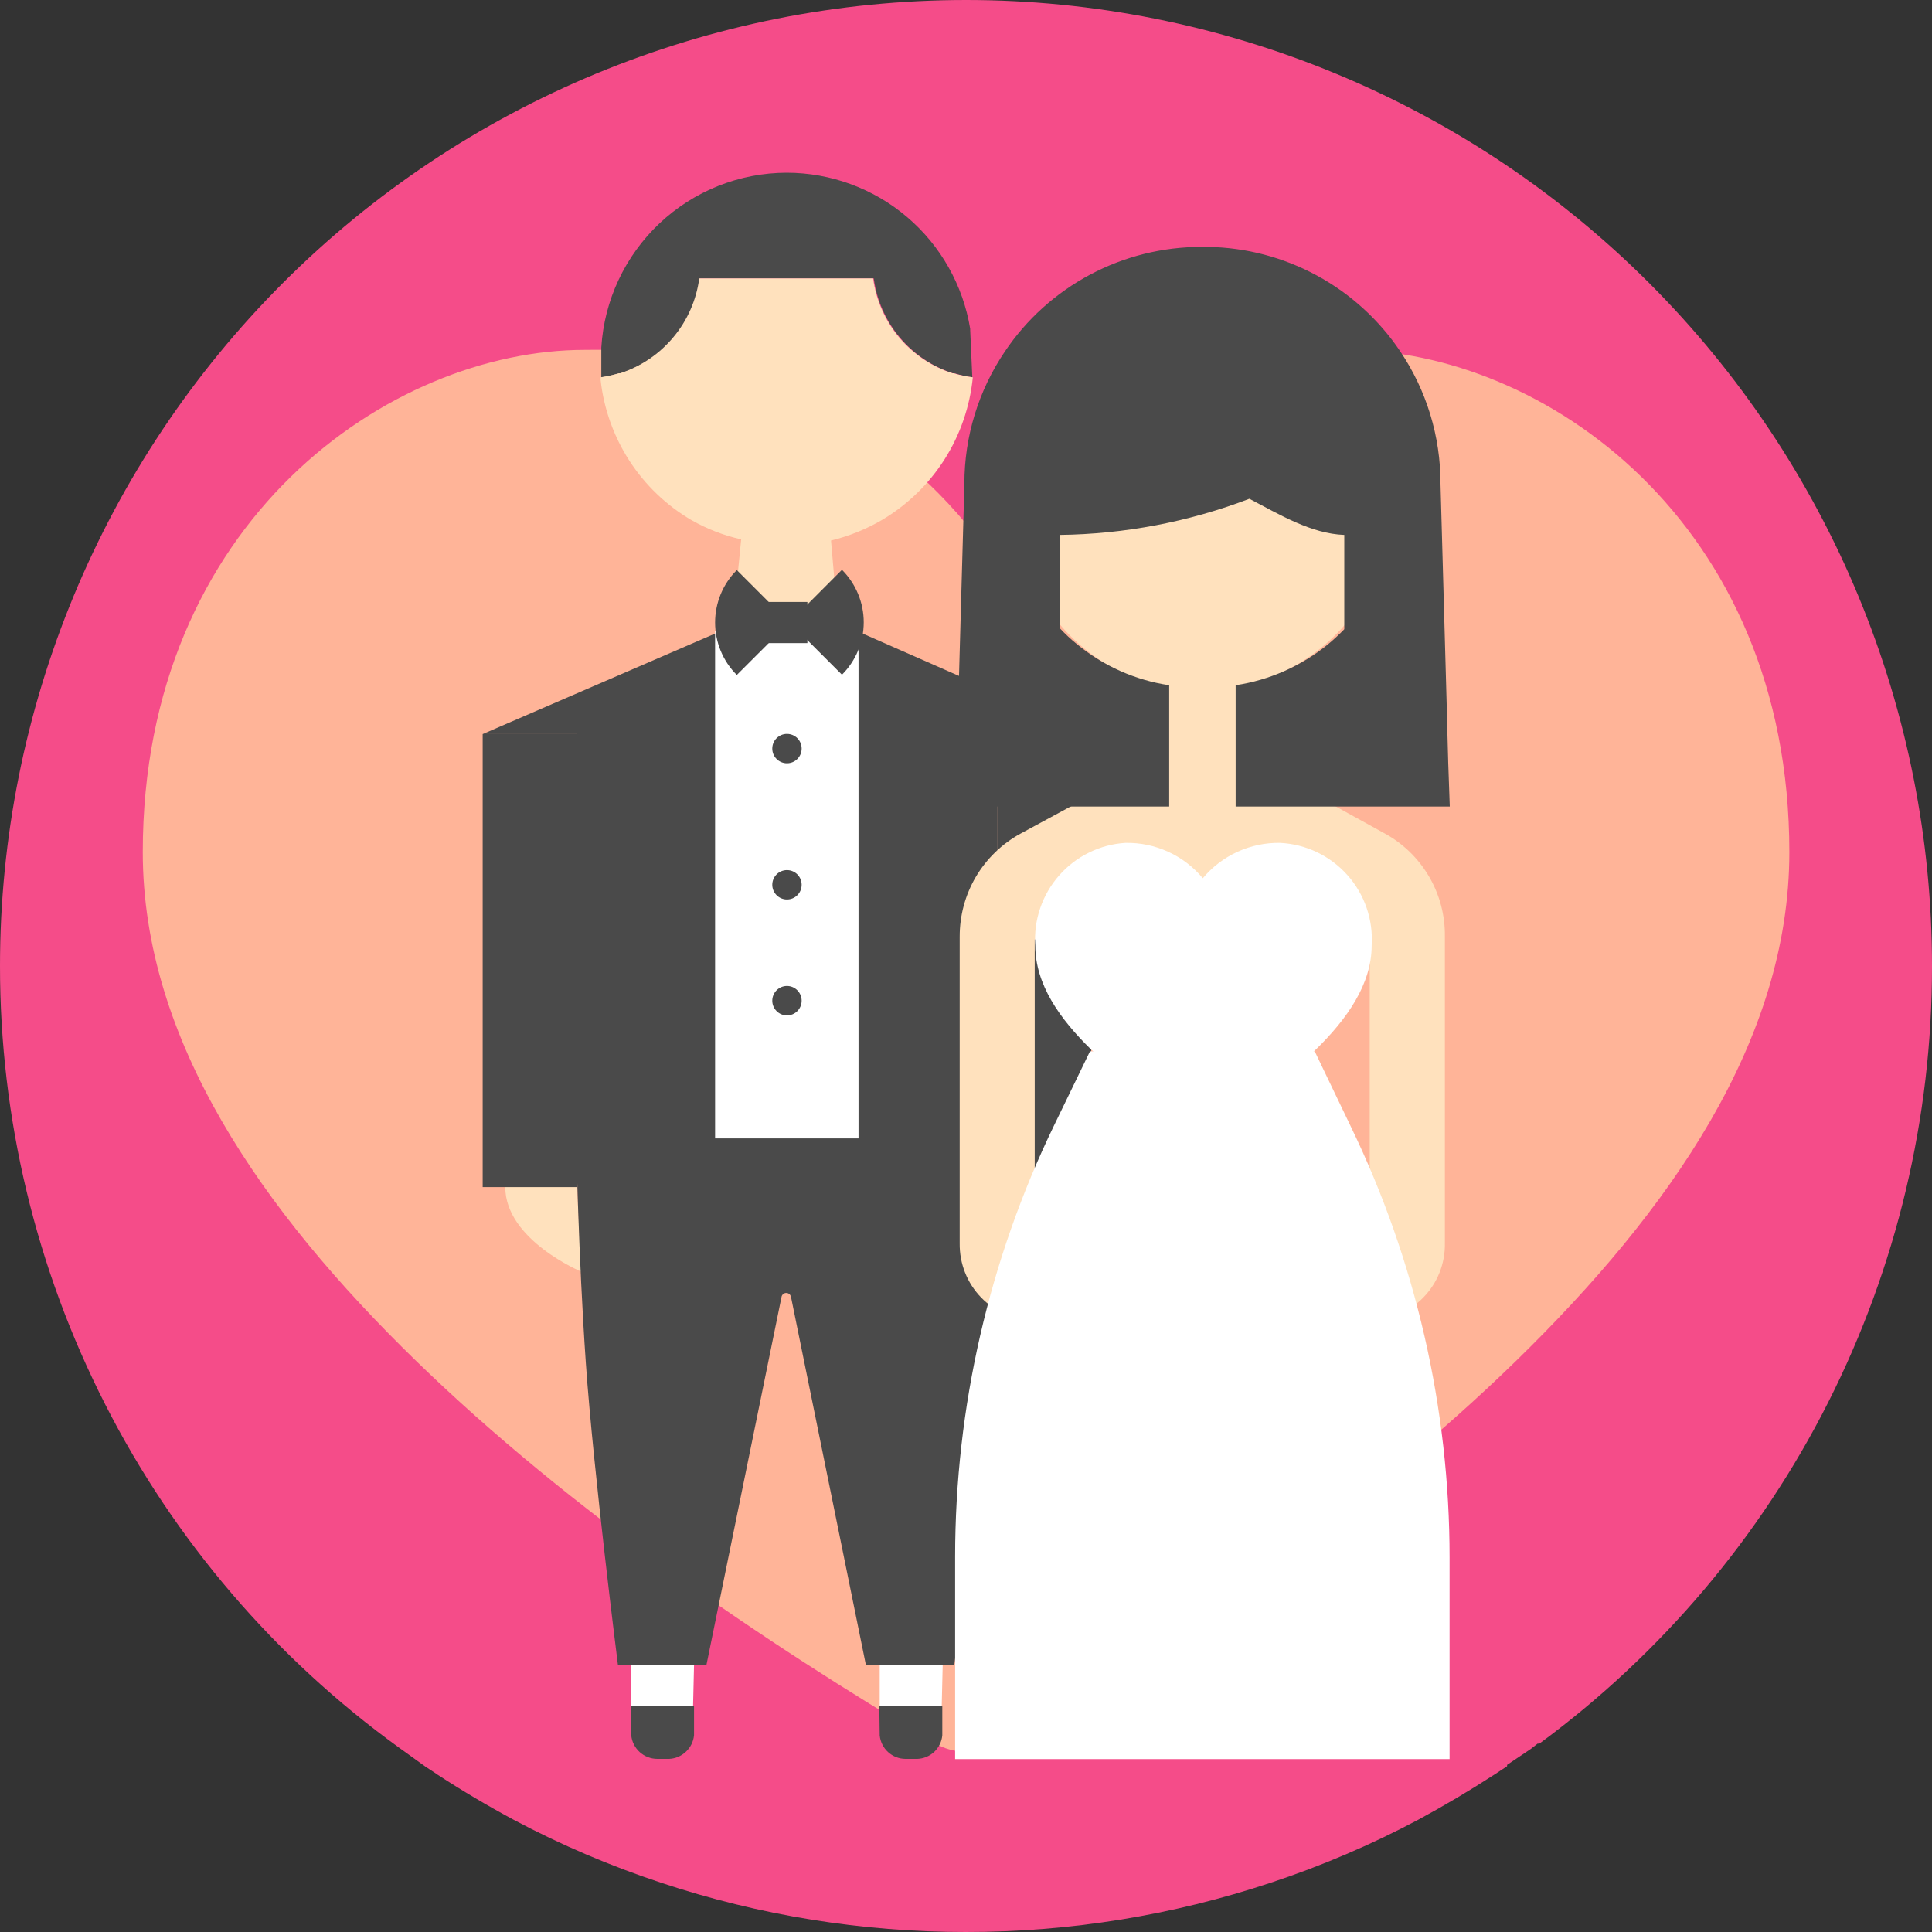 <svg width="30" height="30" viewBox="0 0 30 30" fill="none" xmlns="http://www.w3.org/2000/svg">
<rect x="0" y="0" width="30" height="30" fill="#333333" stroke="none"/>
<path d="M15.002 0C11.023 0 7.207 1.58 4.394 4.393C1.581 7.206 2.47901e-06 11.021 2.47901e-06 14.998C-0.001 17.367 0.559 19.702 1.636 21.812C2.712 23.922 4.274 25.746 6.193 27.135L6.61 27.435L6.739 27.519L6.796 27.558C7.176 27.806 7.569 28.039 7.975 28.257C8.709 28.647 9.475 28.974 10.264 29.235C11.791 29.743 13.389 30.001 14.998 30C16.608 30.001 18.206 29.743 19.733 29.235C20.522 28.974 21.288 28.647 22.022 28.257C22.422 28.041 22.815 27.808 23.201 27.558L23.402 27.426V27.405L23.768 27.159L23.876 27.075H23.903C25.795 25.683 27.332 23.866 28.391 21.77C29.45 19.674 30.001 17.359 30 15.011C30.002 13.04 29.615 11.089 28.862 9.268C28.109 7.447 27.004 5.792 25.611 4.398C24.219 3.004 22.565 1.898 20.744 1.144C18.924 0.389 16.972 0 15.002 0Z" fill="#F54C89"/>
<path d="M20.921 5.433C19.795 5.41 18.678 5.64 17.653 6.107C16.628 6.575 15.722 7.267 15.001 8.132C14.28 7.267 13.374 6.575 12.349 6.107C11.325 5.64 10.208 5.41 9.081 5.433C6.051 5.433 2.217 8.096 2.217 13.232C2.217 16.151 4.068 18.805 6.462 21.133C8.856 23.461 11.863 25.5 14.512 27.066C14.66 27.155 14.829 27.201 15.001 27.201C15.173 27.201 15.342 27.155 15.49 27.066C18.139 25.5 21.146 23.467 23.54 21.133C25.934 18.799 27.785 16.151 27.785 13.232C27.785 8.096 23.951 5.433 20.921 5.433Z" fill="#FFB498"/>
<path d="M9.028 19.747C9.028 19.747 7.846 19.255 7.846 18.433H8.959L9.028 19.747Z" fill="#FFE1BD"/>
<path d="M15.406 19.747C15.406 19.747 16.588 19.255 16.588 18.433H15.475L15.406 19.747Z" fill="#FFE1BD"/>
<path d="M15.482 10.82H8.959V17.719H15.482V10.82Z" fill="#4A4A4A"/>
<path d="M16.943 11.399H7.495L12.26 9.338L16.943 11.399Z" fill="#4A4A4A"/>
<path d="M9.619 5.796H9.64C9.963 5.691 10.249 5.497 10.466 5.236C10.683 4.975 10.822 4.659 10.867 4.323H13.568C13.613 4.659 13.752 4.975 13.969 5.236C14.186 5.497 14.472 5.691 14.795 5.796H14.816C14.908 5.824 15.002 5.845 15.098 5.859L15.065 5.127V5.105C14.954 4.43 14.608 3.815 14.086 3.371C13.565 2.927 12.902 2.683 12.217 2.682C11.482 2.683 10.775 2.965 10.24 3.469C9.705 3.974 9.382 4.663 9.337 5.397V5.906C9.336 5.89 9.336 5.875 9.337 5.859C9.433 5.845 9.527 5.824 9.619 5.796Z" fill="#4A4A4A"/>
<path d="M13.15 9.854C13.114 9.839 13.083 9.815 13.059 9.785C13.036 9.754 13.021 9.718 13.015 9.68L12.904 8.393C13.181 8.326 13.447 8.219 13.693 8.075C14.086 7.843 14.419 7.521 14.665 7.136C14.91 6.751 15.061 6.313 15.106 5.859C15.004 5.846 14.904 5.825 14.806 5.796H14.788C14.465 5.691 14.178 5.497 13.96 5.237C13.742 4.976 13.603 4.659 13.558 4.323H10.858C10.813 4.659 10.674 4.976 10.456 5.236C10.239 5.497 9.953 5.691 9.63 5.796H9.609C9.517 5.824 9.423 5.845 9.327 5.859C9.326 5.875 9.326 5.89 9.327 5.906C9.377 6.352 9.531 6.78 9.775 7.157C10.019 7.533 10.348 7.848 10.735 8.075C10.976 8.213 11.237 8.314 11.509 8.375L11.377 9.704C11.369 9.743 11.352 9.779 11.327 9.81C11.302 9.84 11.269 9.863 11.233 9.878L13.15 9.854Z" fill="#FFE1BD"/>
<path d="M9.802 26.488H10.762L10.777 25.852H9.802V26.488Z" fill="white"/>
<path d="M9.802 26.949C9.813 27.049 9.86 27.141 9.935 27.208C10.01 27.275 10.107 27.312 10.207 27.312H10.39C10.488 27.308 10.58 27.268 10.651 27.201C10.722 27.134 10.767 27.044 10.777 26.946V26.484H9.802V26.949Z" fill="#4A4A4A"/>
<path d="M13.66 26.488H14.623L14.638 25.852H13.66V26.488Z" fill="white"/>
<path d="M13.66 26.949C13.671 27.049 13.717 27.141 13.792 27.208C13.866 27.275 13.962 27.312 14.062 27.312H14.245C14.343 27.308 14.436 27.269 14.508 27.202C14.579 27.134 14.623 27.044 14.632 26.946V26.484H13.654L13.66 26.949Z" fill="#4A4A4A"/>
<path d="M12.248 17.707H8.947C8.947 17.707 8.98 19.486 9.097 21.166C9.214 22.846 9.595 25.851 9.595 25.851H10.97L12.137 20.131C12.141 20.116 12.151 20.102 12.164 20.092C12.177 20.082 12.192 20.077 12.209 20.077C12.225 20.077 12.241 20.082 12.254 20.092C12.267 20.102 12.276 20.116 12.281 20.131L13.445 25.851H14.819C14.819 25.851 15.203 22.852 15.32 21.166C15.437 19.48 15.47 17.707 15.47 17.707H12.248Z" fill="#4A4A4A"/>
<path d="M8.956 11.399H7.495V18.433H8.956V11.399Z" fill="#4A4A4A"/>
<path d="M16.944 11.399H15.482V18.433H16.944V11.399Z" fill="#4A4A4A"/>
<path d="M13.331 9.8H11.104V17.677H13.331V9.8Z" fill="white"/>
<path d="M11.441 10.481C11.225 10.265 11.104 9.972 11.104 9.667C11.104 9.361 11.225 9.068 11.441 8.852L12.256 9.667L11.441 10.481Z" fill="#4A4A4A"/>
<path d="M12.26 9.663L13.074 8.848C13.29 9.064 13.412 9.357 13.412 9.663C13.412 9.968 13.29 10.261 13.074 10.477L12.26 9.663Z" fill="#4A4A4A"/>
<path d="M12.537 9.347H11.898V9.986H12.537V9.347Z" fill="#4A4A4A"/>
<path d="M12.22 11.852C12.346 11.852 12.448 11.75 12.448 11.624C12.448 11.498 12.346 11.396 12.22 11.396C12.094 11.396 11.992 11.498 11.992 11.624C11.992 11.75 12.094 11.852 12.22 11.852Z" fill="#4A4A4A"/>
<path d="M12.22 13.967C12.346 13.967 12.448 13.865 12.448 13.739C12.448 13.613 12.346 13.511 12.22 13.511C12.094 13.511 11.992 13.613 11.992 13.739C11.992 13.865 12.094 13.967 12.22 13.967Z" fill="#4A4A4A"/>
<path d="M12.22 15.767C12.346 15.767 12.448 15.664 12.448 15.539C12.448 15.413 12.346 15.31 12.22 15.31C12.094 15.31 11.992 15.413 11.992 15.539C11.992 15.664 12.094 15.767 12.22 15.767Z" fill="#4A4A4A"/>
<path d="M18.701 11.399L15.842 12.947C15.556 13.104 15.318 13.336 15.152 13.617C14.987 13.898 14.901 14.219 14.902 14.546V19.306C14.9 19.462 14.928 19.616 14.985 19.76C15.042 19.905 15.127 20.036 15.235 20.148C15.343 20.259 15.472 20.349 15.615 20.41C15.758 20.471 15.911 20.504 16.067 20.506V14.588H21.269V20.503C21.425 20.501 21.578 20.469 21.722 20.408C21.865 20.346 21.994 20.258 22.103 20.146C22.211 20.035 22.297 19.903 22.354 19.758C22.411 19.613 22.439 19.459 22.436 19.303V14.534C22.439 14.21 22.354 13.89 22.19 13.611C22.026 13.331 21.79 13.1 21.506 12.944L18.701 11.399Z" fill="#FFE1BD"/>
<path d="M21.558 8.126L21.521 7.397V7.373C21.411 6.698 21.065 6.083 20.544 5.64C20.023 5.196 19.362 4.951 18.677 4.949C17.944 4.95 17.239 5.229 16.704 5.731C16.169 6.232 15.845 6.918 15.797 7.649V8.111C15.798 8.117 15.798 8.123 15.797 8.129V8.159C15.848 8.605 16.001 9.033 16.245 9.409C16.489 9.786 16.818 10.1 17.204 10.328C17.447 10.465 17.709 10.566 17.981 10.628L17.849 12.329C17.842 12.366 17.824 12.4 17.799 12.428C17.774 12.456 17.741 12.477 17.705 12.488H19.607C19.572 12.468 19.542 12.44 19.518 12.407C19.495 12.374 19.479 12.336 19.472 12.296L19.361 10.631C19.638 10.563 19.904 10.456 20.15 10.313C20.545 10.082 20.879 9.761 21.125 9.375C21.371 8.99 21.521 8.551 21.563 8.096C21.458 8.114 21.462 8.114 21.558 8.126Z" fill="#FFE1BD"/>
<path d="M22.488 11.846L22.464 10.976V10.937L22.368 7.508C22.369 6.776 22.151 6.06 21.741 5.453C21.411 4.963 20.968 4.56 20.448 4.278C19.929 3.996 19.349 3.843 18.758 3.834H18.656C18.054 3.833 17.46 3.981 16.928 4.264C16.396 4.547 15.941 4.956 15.605 5.456C15.194 6.063 14.974 6.779 14.975 7.511L14.879 10.94V10.979L14.855 11.849L14.834 12.524H18.155V10.64C17.629 10.562 17.135 10.342 16.724 10.004C16.628 9.926 16.538 9.842 16.454 9.752V8.306C17.462 8.294 18.459 8.104 19.4 7.745C19.866 7.988 20.36 8.288 20.874 8.306V9.77C20.794 9.853 20.71 9.931 20.622 10.004C20.209 10.341 19.714 10.561 19.187 10.64V12.524H22.512L22.488 11.846Z" fill="#4A4A4A"/>
<path d="M19.877 13.088C19.649 13.084 19.423 13.132 19.215 13.227C19.007 13.322 18.824 13.462 18.677 13.637C18.53 13.461 18.347 13.321 18.139 13.226C17.931 13.131 17.705 13.084 17.477 13.088C17.28 13.1 17.087 13.151 16.91 13.239C16.733 13.325 16.575 13.447 16.445 13.595C16.315 13.743 16.215 13.916 16.152 14.102C16.088 14.289 16.062 14.487 16.076 14.684C16.076 15.284 16.454 15.82 16.943 16.297C17.444 16.758 17.995 17.161 18.587 17.497C18.617 17.515 18.651 17.524 18.686 17.524C18.721 17.524 18.755 17.515 18.785 17.497C19.378 17.161 19.93 16.758 20.432 16.297C20.921 15.82 21.299 15.277 21.299 14.684C21.312 14.485 21.285 14.286 21.221 14.098C21.156 13.91 21.055 13.736 20.922 13.588C20.79 13.439 20.629 13.319 20.45 13.233C20.27 13.147 20.076 13.098 19.877 13.088Z" fill="white"/>
<path d="M20.415 16.325H16.925L16.367 17.476C15.356 19.565 14.831 21.855 14.831 24.175V27.315H22.509V24.187C22.509 21.867 21.984 19.577 20.973 17.488L20.415 16.325Z" fill="white"/>
</svg>
